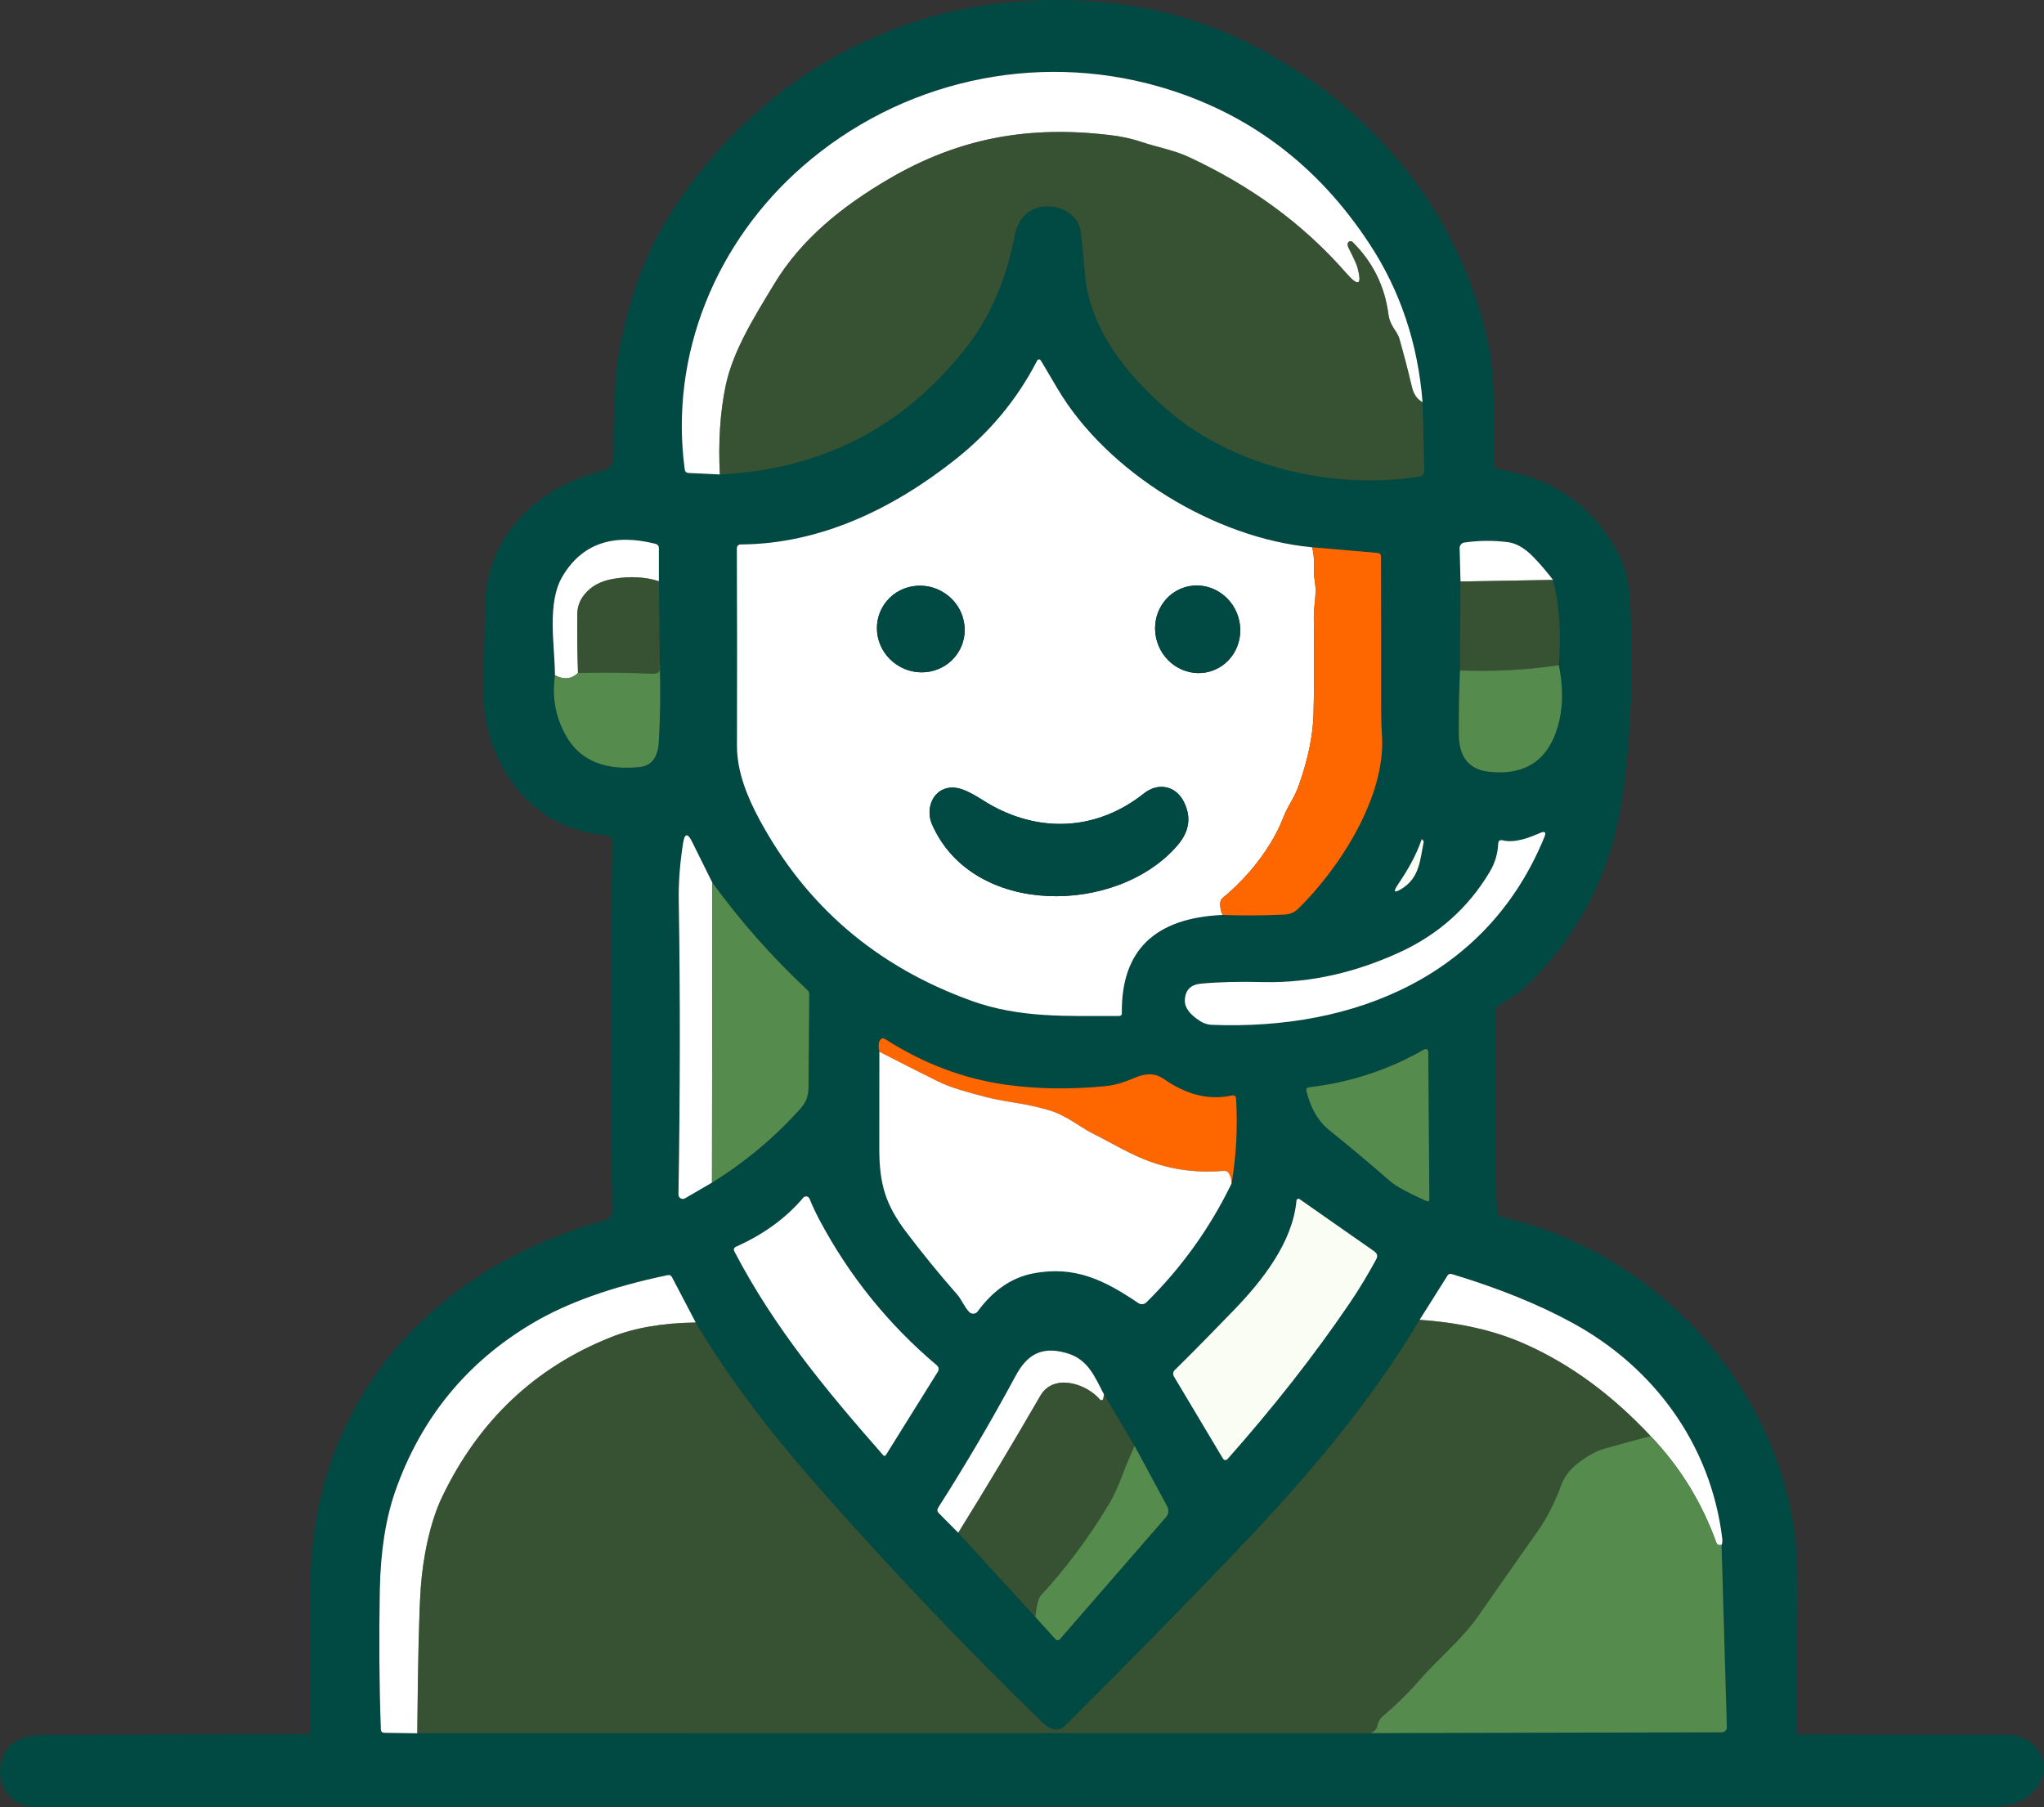 <svg width="69" height="61" viewBox="0 0 69 61" fill="none" xmlns="http://www.w3.org/2000/svg">
<rect x="0" y="0" width="69" height="61" fill="#333333" stroke="none"/>
<g clip-path="url(#clip0_122_861)">
<path d="M41.375 1.098C45.889 3.059 49.281 6.905 50.27 11.72C50.411 12.402 50.468 13.719 50.443 15.674C50.443 15.741 50.49 15.801 50.555 15.818C50.791 15.874 51.027 15.931 51.263 15.99C52.749 16.358 53.891 17.29 54.633 18.682C54.863 19.111 54.993 19.646 55.028 20.288C55.152 22.717 55.061 24.955 54.751 27.007C54.387 29.442 53.319 31.528 51.55 33.268C51.274 33.541 50.919 33.736 50.594 33.947C50.529 33.989 50.496 34.048 50.494 34.125C50.486 36.007 50.486 37.872 50.496 39.721C50.496 40.129 50.514 40.538 50.549 40.947C50.555 41.01 50.602 41.062 50.663 41.074C55.626 42.178 59.635 46.319 60.523 51.308C60.744 52.553 60.661 54.052 60.663 55.424V58.474C60.661 58.517 60.696 58.551 60.738 58.551C63.129 58.551 65.486 58.555 67.808 58.559C68.601 58.561 69.273 59.357 68.89 60.133C68.553 60.822 67.816 60.996 67.128 60.996C45.283 60.978 23.313 60.98 1.219 61C0.387 61 -0.185 60.23 0.057 59.428C0.269 58.725 0.877 58.565 1.524 58.563C4.534 58.553 7.487 58.545 10.387 58.543C10.434 58.543 10.47 58.507 10.47 58.46L10.48 56.592C10.466 54.826 10.391 52.853 10.678 51.259C11.61 46.069 15.456 42.555 20.436 41.186C20.576 41.145 20.672 41.018 20.669 40.872C20.61 36.738 20.613 32.587 20.672 28.417C20.674 28.305 20.588 28.21 20.474 28.2C17.886 28.006 16.298 25.715 16.325 23.304C16.335 22.372 16.353 21.416 16.376 20.438C16.433 18.08 18.093 16.47 20.34 15.886C20.59 15.822 20.714 15.66 20.712 15.4C20.706 14.325 20.737 13.389 20.804 12.593C20.869 11.839 21.07 10.924 21.408 9.844C22.251 7.154 24.271 4.722 26.494 3.008C29.446 0.839 32.78 -0.158 36.495 0.02C38.236 0.103 39.861 0.462 41.375 1.098ZM24.3 16.016C27.79 15.842 30.588 14.38 32.694 11.627C33.504 10.569 34.005 9.255 34.257 7.938C34.314 7.64 34.436 7.407 34.625 7.235C35.246 6.672 36.398 7.031 36.487 7.843C36.538 8.295 36.585 8.773 36.63 9.277C36.791 11.11 38.048 12.662 39.4 13.829C41.679 15.797 45.03 16.539 47.93 16.087C48.02 16.073 48.085 15.996 48.083 15.907L48.022 13.577C47.865 11.6 47.273 9.824 46.241 8.248C44.481 5.556 42.11 3.782 39.131 2.925C34.906 1.712 30.383 2.751 27.102 5.611C24.178 8.159 22.593 11.957 23.116 15.848C23.126 15.923 23.171 15.961 23.246 15.966L24.3 16.016ZM41.272 30.884C41.937 30.91 42.635 30.906 43.364 30.872C43.547 30.861 43.699 30.797 43.824 30.675C45.236 29.292 46.799 26.865 46.65 24.797C46.632 24.536 46.624 24.264 46.624 23.983C46.626 22.247 46.624 20.515 46.617 18.787C46.617 18.712 46.579 18.67 46.504 18.664L44.289 18.473C40.997 18.167 37.371 15.939 35.704 13.128C35.511 12.802 35.328 12.494 35.154 12.2C35.097 12.105 35.045 12.105 34.994 12.204C34.336 13.474 33.431 14.57 32.277 15.488C30.155 17.177 27.686 18.36 25.018 18.378C24.923 18.378 24.874 18.427 24.874 18.522C24.884 20.738 24.884 22.956 24.878 25.174C24.878 26.043 25.226 26.899 25.629 27.649C27.208 30.586 29.595 32.63 32.792 33.782C34.442 34.376 36.038 34.291 37.769 34.295C37.839 34.295 37.873 34.26 37.871 34.194C37.845 32.089 38.978 30.985 41.272 30.884ZM18.734 22.796C18.631 23.511 18.748 24.177 19.084 24.795C19.617 25.775 20.564 25.998 21.604 25.889C21.996 25.846 22.21 25.563 22.241 25.034C22.291 24.157 22.302 23.278 22.271 22.395L22.245 19.62V18.508C22.245 18.427 22.202 18.376 22.122 18.356C20.69 17.993 19.648 18.356 18.995 19.443C18.447 20.357 18.73 21.785 18.734 22.796ZM49.304 19.628L49.285 22.632C49.255 23.294 49.241 24.011 49.245 24.783C49.249 25.559 49.593 25.982 50.279 26.053C51.567 26.184 52.354 25.597 52.645 24.295C52.765 23.754 52.759 23.14 52.623 22.453C52.704 21.376 52.639 20.416 52.427 19.575C52.197 19.277 51.978 19.02 51.764 18.801C51.477 18.508 51.196 18.341 50.917 18.303C50.429 18.238 49.934 18.242 49.434 18.313C49.34 18.327 49.271 18.408 49.273 18.503L49.304 19.628ZM51.996 28.115C51.615 28.277 51.145 28.467 50.726 28.366C50.63 28.344 50.58 28.38 50.576 28.48C50.559 28.82 50.466 29.134 50.295 29.423C49.568 30.641 48.551 31.55 47.238 32.15C45.822 32.798 44.285 33.187 42.649 33.15C41.823 33.13 41.117 33.148 40.531 33.205C40.187 33.239 40.008 33.428 39.998 33.77C39.992 34.015 40.169 34.252 40.533 34.479C40.645 34.548 40.773 34.587 40.903 34.593C45.751 34.787 50.23 32.926 52.136 28.251C52.202 28.091 52.155 28.046 51.996 28.115ZM24.035 39.92C25.165 39.219 26.168 38.378 27.043 37.396C27.208 37.212 27.291 36.983 27.293 36.711C27.303 35.68 27.312 34.627 27.318 33.551C27.318 33.507 27.299 33.462 27.267 33.43C26.085 32.328 25.01 31.117 24.048 29.794L23.362 28.411C23.213 28.111 23.111 28.127 23.061 28.457C22.953 29.134 22.904 29.78 22.914 30.396C22.965 33.588 22.961 36.898 22.904 40.323C22.904 40.404 22.969 40.469 23.048 40.471C23.075 40.471 23.101 40.465 23.124 40.451L24.035 39.92ZM47.989 28.34C47.804 28.881 47.519 29.373 47.193 29.853C47.016 30.114 47.063 30.161 47.33 29.993C47.922 29.618 47.936 29.035 48.06 28.421C48.062 28.409 48.06 28.398 48.052 28.388L48.01 28.336C47.999 28.323 47.993 28.326 47.989 28.34ZM29.684 35.502C29.684 36.594 29.682 37.682 29.682 38.765C29.68 39.972 29.9 40.673 30.59 41.587C31.15 42.326 31.721 43.027 32.306 43.69C32.466 43.874 32.548 44.111 32.719 44.287C32.792 44.36 32.91 44.362 32.983 44.289C32.991 44.281 32.997 44.275 33.004 44.267C33.529 43.554 34.149 43.126 34.865 42.987C36.284 42.709 37.295 43.219 38.429 43.987C38.514 44.044 38.628 44.032 38.699 43.961C39.888 42.788 40.846 41.451 41.573 39.952C41.734 39.031 41.785 38.077 41.727 37.09C41.721 36.997 41.672 36.961 41.581 36.979C40.818 37.143 40.059 36.959 39.3 36.43C38.799 36.079 38.4 36.365 37.92 36.531C37.719 36.6 37.507 36.645 37.285 36.667C36.103 36.778 34.994 36.762 33.954 36.614C32.523 36.414 31.166 35.899 29.882 35.075C29.821 35.036 29.766 35.042 29.719 35.097C29.658 35.168 29.646 35.302 29.684 35.502ZM48.215 35.496C48.215 35.447 48.174 35.409 48.125 35.409C48.111 35.409 48.095 35.413 48.083 35.421C46.89 36.108 45.596 36.535 44.198 36.701C44.114 36.711 44.084 36.756 44.104 36.835C44.247 37.412 44.499 37.848 44.861 38.139C45.543 38.688 46.231 39.264 46.921 39.865C47.118 40.039 47.529 40.264 48.15 40.54C48.217 40.57 48.252 40.548 48.252 40.475L48.215 35.496ZM27.658 41.168C27.532 40.929 27.422 40.694 27.328 40.465C27.303 40.402 27.232 40.37 27.167 40.394C27.147 40.402 27.128 40.414 27.116 40.43C26.534 41.115 25.779 41.666 24.851 42.081C24.772 42.118 24.754 42.174 24.794 42.249C26.137 44.822 27.908 46.953 29.817 49.124C29.837 49.146 29.872 49.148 29.894 49.13C29.898 49.126 29.902 49.122 29.904 49.118L31.663 46.298C31.703 46.231 31.689 46.144 31.63 46.092C29.988 44.706 28.665 43.066 27.658 41.168ZM45.551 44.003C45.865 43.544 46.166 43.045 46.457 42.508C46.516 42.401 46.493 42.312 46.394 42.241L43.868 40.475C43.838 40.455 43.799 40.463 43.777 40.491C43.771 40.499 43.767 40.511 43.767 40.522C43.638 41.937 42.611 43.23 41.658 44.218C40.972 44.929 40.305 45.608 39.654 46.25C39.597 46.304 39.587 46.392 39.627 46.46L41.286 49.239C41.312 49.284 41.369 49.298 41.414 49.272C41.422 49.268 41.43 49.262 41.437 49.254C42.993 47.498 44.365 45.747 45.551 44.003ZM47.922 44.552C46.219 47.421 44.025 49.971 41.717 52.381C39.876 54.306 37.959 56.26 35.967 58.243C35.684 58.525 35.395 58.34 35.161 58.116C32.584 55.614 30.077 52.979 27.637 50.21C25.877 48.211 24.493 46.353 23.486 44.642L22.684 43.11C22.654 43.051 22.605 43.029 22.542 43.043C20.666 43.43 19.139 43.975 17.963 44.674C15.743 45.992 14.2 47.884 13.339 50.349C13.02 51.263 12.847 52.371 12.823 53.672C12.792 55.29 12.802 56.858 12.857 58.371C12.859 58.45 12.902 58.49 12.981 58.492L14.086 58.507L46.272 58.502L58.125 58.474C58.219 58.474 58.294 58.399 58.294 58.306C58.294 58.304 58.294 58.302 58.294 58.3L58.115 52.15C58.142 52.1 58.15 52.025 58.138 51.923C57.753 48.766 55.834 46.153 53.085 44.656C51.939 44.03 50.582 43.481 49.011 43.007C48.946 42.987 48.895 43.007 48.86 43.064L47.922 44.552ZM32.348 51.739L34.949 54.579L35.633 55.334C35.669 55.375 35.73 55.377 35.771 55.34C35.773 55.339 35.777 55.334 35.779 55.332L39.363 51.21C39.45 51.111 39.467 50.967 39.404 50.852L38.303 48.808L37.269 47.07C36.949 46.471 36.742 45.883 35.999 45.672C35.15 45.429 34.666 45.735 34.286 46.442C33.476 47.947 32.605 49.43 31.673 50.89C31.63 50.957 31.636 51.02 31.691 51.077L32.348 51.739Z" fill="#014943"/>
<path d="M48.022 13.577C47.84 13.48 47.72 13.308 47.661 13.059C47.533 12.514 47.393 11.975 47.24 11.438C47.218 11.359 47.179 11.282 47.128 11.203C47.002 11.013 46.902 10.853 46.87 10.614C46.746 9.658 46.341 8.842 45.657 8.167C45.618 8.131 45.559 8.131 45.523 8.169C45.512 8.179 45.506 8.191 45.5 8.204C45.484 8.25 45.492 8.307 45.527 8.372C45.698 8.71 45.795 8.927 45.822 9.02C45.986 9.626 45.862 9.692 45.447 9.22C43.956 7.519 42.21 6.269 40.118 5.295C39.625 5.066 39.063 4.971 38.547 4.795C38.217 4.683 37.849 4.602 37.444 4.556C34.735 4.24 32.391 4.641 29.992 6.048C28.416 6.97 27.041 8.086 26.139 9.579C25.482 10.667 24.739 11.839 24.493 13.034C24.31 13.92 24.245 14.914 24.3 16.016L23.246 15.966C23.17 15.961 23.126 15.923 23.115 15.848C22.592 11.957 24.178 8.159 27.102 5.611C30.382 2.751 34.906 1.712 39.131 2.925C42.11 3.782 44.481 5.556 46.241 8.248C47.273 9.824 47.865 11.6 48.022 13.577Z" fill="white"/>
<path d="M48.022 13.577L48.083 15.907C48.083 15.996 48.02 16.073 47.93 16.087C45.031 16.539 41.679 15.797 39.4 13.829C38.048 12.662 36.791 11.11 36.63 9.277C36.585 8.773 36.538 8.295 36.488 7.843C36.398 7.031 35.246 6.672 34.626 7.235C34.436 7.408 34.314 7.64 34.257 7.938C34.005 9.255 33.504 10.569 32.694 11.627C30.588 14.38 27.79 15.842 24.3 16.016C24.245 14.914 24.31 13.92 24.494 13.034C24.74 11.839 25.483 10.667 26.14 9.579C27.041 8.086 28.417 6.97 29.992 6.048C32.391 4.641 34.736 4.24 37.444 4.556C37.849 4.602 38.217 4.683 38.547 4.795C39.064 4.971 39.626 5.066 40.118 5.295C42.21 6.269 43.956 7.519 45.448 9.22C45.863 9.692 45.987 9.626 45.822 9.02C45.796 8.927 45.698 8.71 45.527 8.372C45.492 8.307 45.484 8.25 45.501 8.204C45.519 8.155 45.574 8.129 45.623 8.145C45.635 8.149 45.647 8.157 45.657 8.167C46.341 8.842 46.746 9.658 46.87 10.614C46.903 10.853 47.002 11.013 47.129 11.203C47.179 11.282 47.218 11.359 47.24 11.438C47.393 11.975 47.533 12.514 47.662 13.059C47.721 13.308 47.841 13.48 48.022 13.577Z" fill="#3B6735" fill-opacity="0.6"/>
<path d="M44.29 18.473C44.341 18.617 44.361 18.816 44.355 19.065C44.349 19.271 44.359 19.466 44.389 19.646C44.457 20.057 44.343 20.46 44.351 20.872C44.369 21.975 44.367 23.045 44.343 24.08C44.326 24.795 44.166 25.589 43.86 26.466C43.789 26.671 43.698 26.869 43.586 27.062C43.474 27.25 43.378 27.446 43.299 27.649C43.185 27.935 43.044 28.212 42.875 28.483C42.448 29.174 41.915 29.782 41.274 30.311C41.227 30.349 41.201 30.398 41.194 30.46C41.182 30.608 41.209 30.75 41.272 30.884C38.978 30.985 37.845 32.089 37.871 34.194C37.871 34.261 37.839 34.295 37.77 34.295C36.038 34.291 34.443 34.376 32.792 33.782C29.595 32.63 27.208 30.586 25.629 27.649C25.226 26.899 24.876 26.043 24.878 25.174C24.884 22.956 24.884 20.738 24.874 18.522C24.874 18.427 24.923 18.378 25.018 18.378C27.686 18.36 30.155 17.177 32.277 15.488C33.431 14.57 34.337 13.474 34.994 12.204C35.045 12.105 35.098 12.105 35.155 12.2C35.328 12.494 35.511 12.802 35.704 13.128C37.371 15.939 40.997 18.167 44.29 18.473ZM32.322 22.062C32.772 21.398 32.585 20.487 31.901 20.029C31.217 19.571 30.299 19.737 29.848 20.404C29.398 21.068 29.585 21.979 30.269 22.437C30.953 22.895 31.87 22.729 32.322 22.062ZM40.869 22.66C41.626 22.429 42.043 21.607 41.801 20.823C41.559 20.041 40.751 19.593 39.994 19.824C39.237 20.055 38.82 20.878 39.062 21.661C39.304 22.445 40.112 22.891 40.869 22.66ZM38.618 26.782C37.102 27.989 35.224 28.143 33.496 27.199C33.081 26.974 32.562 26.549 32.09 26.586C31.486 26.634 31.235 27.301 31.465 27.827C32.841 30.973 37.721 30.892 39.746 28.54C40.163 28.058 40.228 27.554 39.945 27.029C39.66 26.505 39.076 26.418 38.618 26.782Z" fill="white"/>
<path d="M22.244 19.62C21.782 19.474 21.28 19.445 20.735 19.535C20.391 19.589 20.116 19.707 19.91 19.883C19.631 20.12 19.489 20.404 19.487 20.734C19.481 21.388 19.487 22.048 19.512 22.717C19.296 22.925 19.037 22.952 18.734 22.796C18.73 21.785 18.447 20.357 18.995 19.443C19.648 18.356 20.69 17.993 22.122 18.356C22.202 18.376 22.242 18.427 22.242 18.508V19.62H22.244Z" fill="white"/>
<path d="M52.427 19.575L49.303 19.628L49.273 18.504C49.27 18.408 49.34 18.327 49.433 18.313C49.934 18.242 50.428 18.238 50.917 18.303C51.196 18.341 51.476 18.508 51.763 18.801C51.977 19.02 52.197 19.277 52.427 19.575Z" fill="white"/>
<path d="M44.289 18.473L46.504 18.664C46.579 18.67 46.617 18.712 46.617 18.787C46.624 20.515 46.626 22.247 46.624 23.983C46.624 24.264 46.632 24.536 46.65 24.797C46.799 26.865 45.236 29.292 43.824 30.675C43.699 30.797 43.547 30.862 43.364 30.872C42.635 30.906 41.937 30.91 41.272 30.884C41.209 30.75 41.182 30.608 41.194 30.46C41.2 30.398 41.227 30.349 41.274 30.311C41.915 29.782 42.448 29.174 42.875 28.484C43.044 28.212 43.184 27.935 43.298 27.649C43.378 27.447 43.474 27.25 43.585 27.062C43.697 26.869 43.789 26.671 43.86 26.466C44.165 25.589 44.326 24.795 44.342 24.08C44.367 23.045 44.369 21.975 44.351 20.872C44.342 20.46 44.456 20.057 44.389 19.646C44.359 19.466 44.349 19.271 44.355 19.065C44.361 18.816 44.34 18.617 44.289 18.473Z" fill="#FE6600"/>
<path d="M22.245 19.62L22.271 22.395C22.29 22.516 22.281 22.607 22.245 22.67C22.214 22.725 22.139 22.749 22.021 22.743C21.225 22.705 20.389 22.695 19.512 22.717C19.489 22.048 19.481 21.388 19.487 20.734C19.489 20.404 19.632 20.12 19.911 19.883C20.116 19.707 20.391 19.589 20.735 19.535C21.28 19.445 21.783 19.474 22.245 19.62Z" fill="#3B6735" fill-opacity="0.6"/>
<path d="M52.427 19.575C52.639 20.416 52.704 21.376 52.623 22.453C51.544 22.616 50.431 22.674 49.285 22.632L49.303 19.628L52.427 19.575Z" fill="#3B6735" fill-opacity="0.6"/>
<path d="M32.32 22.062C32.771 21.397 32.582 20.486 31.899 20.028C31.216 19.569 30.297 19.737 29.847 20.402C29.396 21.067 29.585 21.977 30.268 22.436C30.951 22.894 31.869 22.727 32.32 22.062Z" fill="#014943"/>
<path d="M40.868 22.659C41.624 22.427 42.041 21.605 41.799 20.822C41.557 20.04 40.748 19.593 39.992 19.824C39.235 20.056 38.818 20.878 39.06 21.661C39.302 22.444 40.111 22.89 40.868 22.659Z" fill="#014943"/>
<path d="M52.623 22.453C52.759 23.14 52.765 23.754 52.645 24.295C52.354 25.597 51.567 26.184 50.279 26.053C49.593 25.982 49.249 25.559 49.245 24.783C49.241 24.011 49.255 23.294 49.285 22.632C50.431 22.674 51.544 22.616 52.623 22.453Z" fill="#558C4D"/>
<path d="M22.27 22.395C22.301 23.278 22.291 24.157 22.24 25.034C22.209 25.563 21.996 25.846 21.603 25.889C20.563 25.998 19.617 25.775 19.084 24.795C18.748 24.177 18.63 23.511 18.734 22.796C19.037 22.952 19.295 22.925 19.511 22.717C20.388 22.695 21.225 22.705 22.02 22.743C22.138 22.749 22.213 22.725 22.244 22.67C22.281 22.607 22.289 22.516 22.27 22.395Z" fill="#558C4D"/>
<path d="M33.493 27.199C35.221 28.143 37.099 27.989 38.615 26.782C39.073 26.418 39.657 26.505 39.942 27.029C40.225 27.554 40.16 28.058 39.743 28.54C37.718 30.892 32.838 30.973 31.462 27.827C31.232 27.301 31.483 26.634 32.087 26.586C32.559 26.549 33.078 26.974 33.493 27.199Z" fill="#014943"/>
<path d="M50.726 28.366C51.145 28.467 51.615 28.277 51.995 28.115C52.154 28.046 52.201 28.091 52.136 28.251C50.229 32.926 45.75 34.787 40.903 34.593C40.773 34.587 40.644 34.548 40.532 34.479C40.168 34.252 39.991 34.015 39.997 33.77C40.007 33.428 40.187 33.24 40.53 33.205C41.117 33.148 41.823 33.13 42.649 33.151C44.285 33.187 45.821 32.798 47.238 32.15C48.55 31.55 49.568 30.641 50.294 29.423C50.465 29.134 50.559 28.82 50.575 28.48C50.579 28.38 50.63 28.344 50.726 28.366Z" fill="white"/>
<path d="M24.047 29.794L24.035 39.92L23.123 40.451C23.054 40.491 22.964 40.467 22.924 40.398C22.912 40.376 22.903 40.349 22.903 40.323C22.96 36.898 22.964 33.588 22.913 30.396C22.903 29.78 22.952 29.134 23.06 28.457C23.111 28.127 23.213 28.111 23.361 28.411L24.047 29.794Z" fill="white"/>
<path d="M47.193 29.853C47.519 29.373 47.804 28.881 47.989 28.34C47.993 28.326 47.999 28.323 48.009 28.336L48.052 28.388C48.052 28.388 48.062 28.409 48.06 28.421C47.936 29.035 47.922 29.618 47.33 29.993C47.063 30.161 47.016 30.114 47.193 29.853Z" fill="#FAFDF4"/>
<path d="M24.047 29.794C25.01 31.117 26.084 32.328 27.267 33.43C27.299 33.462 27.318 33.507 27.318 33.551C27.311 34.627 27.303 35.68 27.293 36.711C27.291 36.983 27.208 37.212 27.043 37.396C26.168 38.378 25.165 39.219 24.035 39.92L24.047 29.794Z" fill="#558C4D"/>
<path d="M41.573 39.952C41.573 39.829 41.544 39.713 41.483 39.606C41.45 39.551 41.389 39.519 41.324 39.523C40.462 39.598 39.641 39.499 38.866 39.227C38.186 38.99 37.568 38.603 36.902 38.271C36.459 38.05 35.993 37.643 35.401 37.473C35.036 37.368 34.676 37.287 34.316 37.232C33.836 37.157 33.471 37.084 33.223 37.017C32.676 36.867 32.145 36.742 31.634 36.489C30.987 36.167 30.337 35.838 29.684 35.502C29.646 35.302 29.658 35.168 29.719 35.097C29.766 35.042 29.821 35.036 29.882 35.075C31.166 35.899 32.523 36.414 33.954 36.614C34.993 36.762 36.103 36.778 37.285 36.667C37.507 36.645 37.718 36.6 37.92 36.531C38.4 36.365 38.799 36.08 39.3 36.43C40.059 36.959 40.818 37.143 41.581 36.979C41.672 36.961 41.721 36.997 41.727 37.09C41.784 38.077 41.733 39.031 41.573 39.952Z" fill="#FE6600"/>
<path d="M48.214 35.496L48.251 40.475C48.251 40.548 48.216 40.57 48.149 40.54C47.529 40.264 47.117 40.039 46.92 39.865C46.23 39.264 45.542 38.688 44.861 38.139C44.498 37.848 44.246 37.412 44.104 36.835C44.083 36.756 44.114 36.711 44.197 36.701C45.595 36.535 46.89 36.108 48.082 35.421C48.125 35.397 48.18 35.413 48.204 35.453C48.212 35.466 48.214 35.48 48.214 35.496Z" fill="#558C4D"/>
<path d="M29.685 35.502C30.338 35.838 30.987 36.167 31.634 36.489C32.145 36.742 32.676 36.867 33.224 37.017C33.472 37.084 33.836 37.157 34.316 37.232C34.676 37.287 35.037 37.368 35.401 37.473C35.993 37.643 36.459 38.05 36.903 38.271C37.568 38.603 38.187 38.99 38.867 39.227C39.642 39.499 40.462 39.598 41.325 39.523C41.39 39.519 41.451 39.551 41.483 39.606C41.544 39.713 41.575 39.829 41.573 39.952C40.846 41.451 39.888 42.788 38.7 43.961C38.628 44.032 38.514 44.044 38.429 43.987C37.295 43.22 36.284 42.709 34.866 42.987C34.149 43.126 33.529 43.554 33.004 44.267C32.943 44.35 32.825 44.368 32.741 44.307C32.733 44.301 32.725 44.295 32.719 44.287C32.548 44.111 32.467 43.874 32.306 43.69C31.722 43.027 31.15 42.326 30.59 41.587C29.9 40.673 29.681 39.973 29.683 38.765C29.683 37.682 29.683 36.594 29.685 35.502Z" fill="white"/>
<path d="M27.657 41.168C28.665 43.066 29.987 44.706 31.63 46.092C31.689 46.145 31.703 46.232 31.662 46.298L29.904 49.118C29.888 49.142 29.853 49.151 29.829 49.134C29.825 49.132 29.821 49.128 29.817 49.124C27.908 46.953 26.137 44.822 24.794 42.249C24.753 42.174 24.772 42.118 24.851 42.081C25.779 41.666 26.534 41.115 27.116 40.43C27.159 40.378 27.238 40.37 27.291 40.414C27.307 40.428 27.32 40.445 27.328 40.465C27.421 40.694 27.531 40.929 27.657 41.168Z" fill="white"/>
<path d="M45.551 44.004C44.365 45.748 42.993 47.498 41.436 49.254C41.402 49.292 41.343 49.296 41.304 49.262C41.296 49.256 41.29 49.248 41.286 49.24L39.627 46.461C39.587 46.392 39.597 46.304 39.654 46.25C40.305 45.608 40.972 44.929 41.658 44.218C42.611 43.23 43.638 41.937 43.766 40.522C43.77 40.485 43.803 40.461 43.838 40.465C43.848 40.465 43.858 40.469 43.868 40.475L46.394 42.241C46.493 42.312 46.516 42.401 46.457 42.509C46.166 43.045 45.864 43.544 45.551 44.004Z" fill="#FAFDF4"/>
<path d="M58.115 52.15C58.023 52.169 57.964 52.144 57.942 52.081C57.449 50.712 56.709 49.511 55.72 48.476C54.421 47.084 53.007 46.047 51.477 45.367C50.461 44.915 49.275 44.644 47.922 44.552L48.86 43.064C48.894 43.005 48.945 42.987 49.01 43.007C50.581 43.481 51.939 44.03 53.084 44.656C55.834 46.153 57.753 48.766 58.137 51.923C58.149 52.025 58.141 52.1 58.115 52.15Z" fill="white"/>
<path d="M23.486 44.642C22.37 44.656 21.414 44.822 20.618 45.14C18.064 46.159 16.172 47.945 14.939 50.499C14.499 51.407 14.273 52.628 14.204 53.596C14.147 54.397 14.108 56.033 14.086 58.507L12.981 58.492C12.902 58.492 12.859 58.45 12.857 58.371C12.802 56.858 12.792 55.29 12.822 53.672C12.847 52.371 13.02 51.263 13.339 50.349C14.2 47.884 15.743 45.992 17.963 44.674C19.139 43.975 20.665 43.43 22.541 43.043C22.605 43.029 22.653 43.051 22.684 43.11L23.486 44.642Z" fill="white"/>
<path d="M47.922 44.552C49.275 44.644 50.461 44.915 51.477 45.367C53.007 46.047 54.422 47.084 55.72 48.476C55.15 48.622 54.619 48.768 54.124 48.911C53.874 48.984 53.583 49.148 53.251 49.402C52.987 49.606 52.8 49.859 52.688 50.165C52.498 50.68 52.242 51.212 51.925 51.662C51.265 52.596 50.592 53.556 49.906 54.542C49.338 55.357 48.573 55.962 47.873 56.763C47.513 57.176 47.11 57.569 46.666 57.943C46.575 58.022 46.516 58.132 46.489 58.274C46.479 58.328 46.453 58.375 46.41 58.411C46.371 58.448 46.324 58.478 46.271 58.502L14.086 58.507C14.109 56.033 14.147 54.397 14.204 53.596C14.273 52.628 14.499 51.407 14.939 50.499C16.172 47.945 18.065 46.159 20.619 45.14C21.414 44.822 22.371 44.656 23.486 44.642C24.493 46.353 25.877 48.211 27.637 50.21C30.077 52.979 32.584 55.614 35.16 58.116C35.394 58.34 35.683 58.525 35.966 58.243C37.959 56.26 39.876 54.306 41.717 52.381C44.025 49.971 46.218 47.421 47.922 44.552Z" fill="#3B6735" fill-opacity="0.6"/>
<path d="M37.269 47.07L37.244 47.212C37.238 47.246 37.203 47.271 37.169 47.265C37.155 47.263 37.14 47.255 37.132 47.242C36.674 46.703 35.565 46.341 35.118 47.117C34.232 48.648 33.31 50.19 32.348 51.739L31.691 51.077C31.636 51.02 31.63 50.957 31.672 50.89C32.604 49.43 33.475 47.947 34.285 46.442C34.666 45.735 35.15 45.429 35.999 45.672C36.742 45.883 36.949 46.471 37.269 47.07Z" fill="white"/>
<path d="M37.268 47.07L38.302 48.808C38.153 49.13 38.015 49.458 37.887 49.795C37.738 50.19 37.588 50.514 37.439 50.763C36.778 51.875 36.009 52.908 35.132 53.862C35.056 53.945 34.995 54.184 34.948 54.579L32.348 51.739C33.31 50.19 34.232 48.648 35.117 47.117C35.565 46.341 36.674 46.703 37.132 47.242C37.154 47.269 37.193 47.273 37.221 47.251C37.234 47.24 37.242 47.228 37.244 47.212L37.268 47.07Z" fill="#3B6735" fill-opacity="0.6"/>
<path d="M55.72 48.476C56.709 49.511 57.449 50.712 57.942 52.081C57.964 52.144 58.023 52.169 58.115 52.15L58.294 58.3C58.298 58.393 58.225 58.47 58.131 58.474C58.129 58.474 58.127 58.474 58.125 58.474L46.271 58.502C46.324 58.478 46.371 58.448 46.41 58.411C46.452 58.375 46.479 58.328 46.489 58.274C46.515 58.132 46.575 58.023 46.666 57.944C47.11 57.569 47.513 57.176 47.873 56.763C48.573 55.962 49.338 55.357 49.906 54.542C50.592 53.556 51.265 52.596 51.924 51.662C52.242 51.212 52.498 50.68 52.688 50.165C52.799 49.859 52.987 49.606 53.251 49.402C53.583 49.148 53.874 48.984 54.124 48.911C54.619 48.768 55.15 48.622 55.72 48.476Z" fill="#558C4D"/>
<path d="M38.302 48.808L39.403 50.852C39.466 50.967 39.45 51.111 39.362 51.21L35.779 55.333C35.744 55.373 35.681 55.377 35.64 55.343C35.636 55.341 35.634 55.337 35.632 55.334L34.948 54.579C34.995 54.184 35.056 53.945 35.131 53.862C36.008 52.908 36.778 51.875 37.439 50.763C37.588 50.514 37.738 50.19 37.887 49.795C38.015 49.458 38.153 49.13 38.302 48.808Z" fill="#558C4D"/>
</g>
<defs>
<clipPath id="clip0_122_861">
<rect width="69" height="61" fill="white"/>
</clipPath>
</defs>
</svg>
